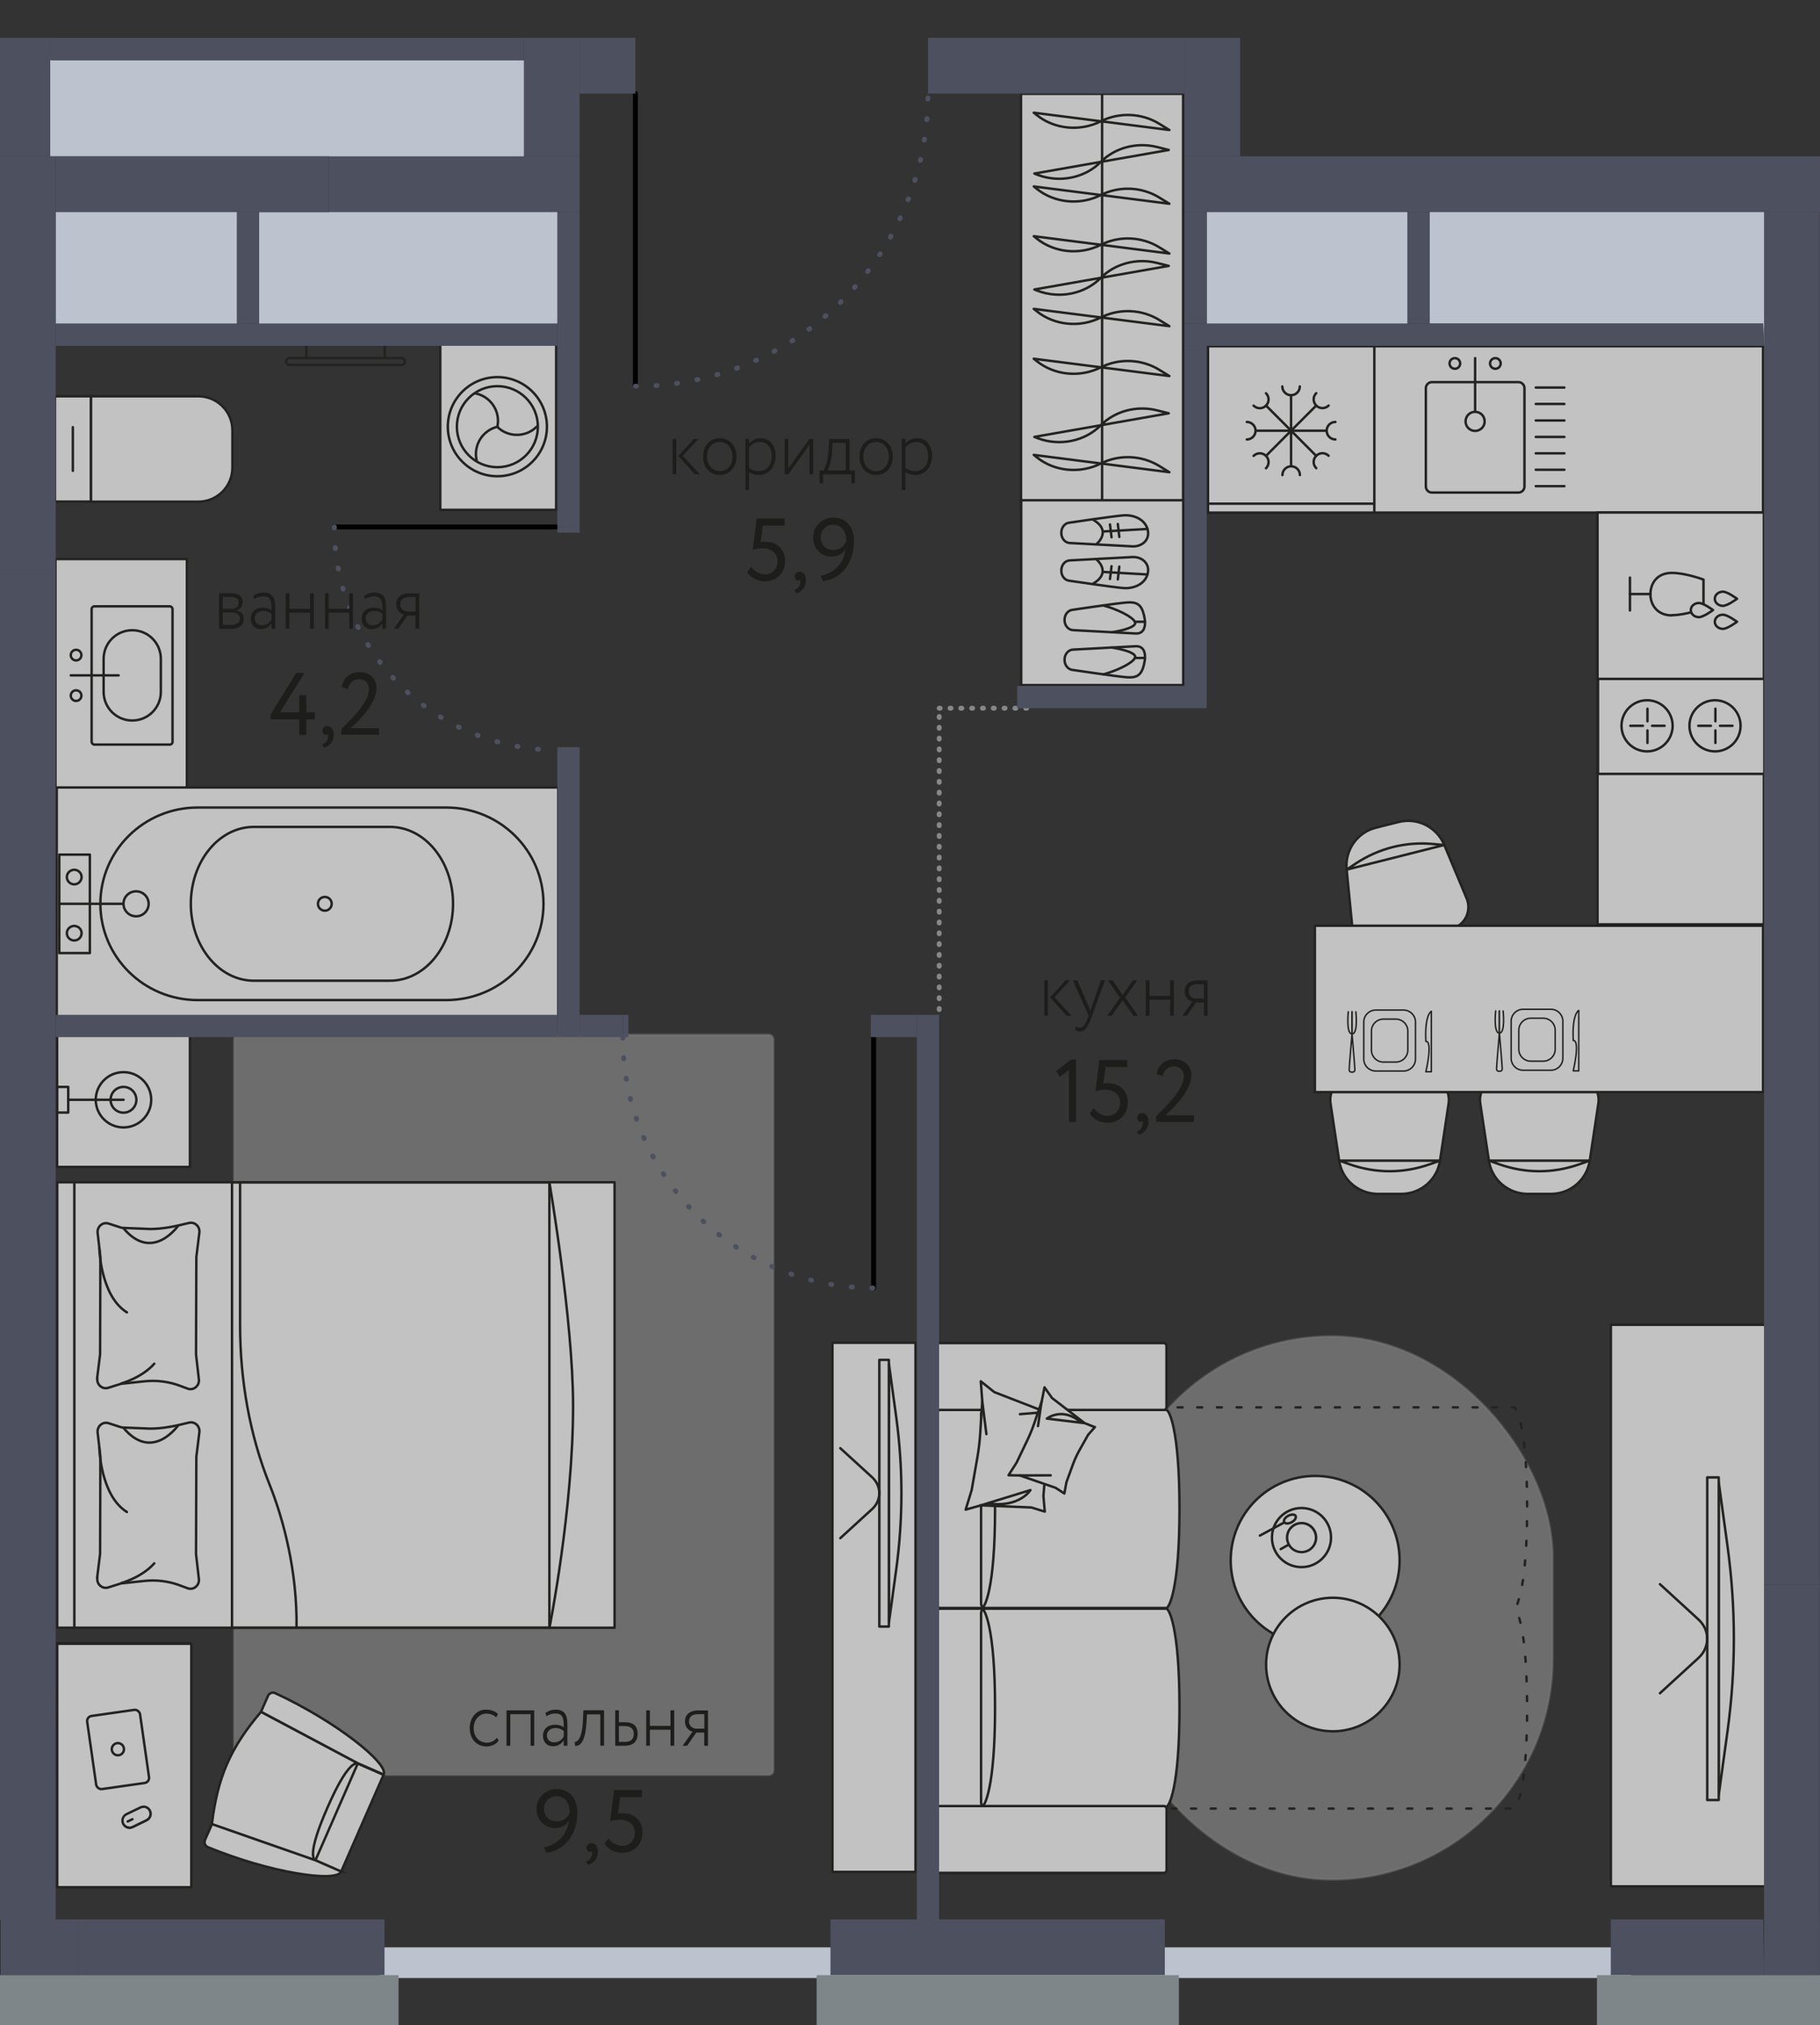 <?xml version="1.0" encoding="UTF-8"?>
<svg id="Layer_1" data-name="Layer 1" xmlns="http://www.w3.org/2000/svg" viewBox="0 0 185.12 205.96">
  <rect x="0" y="0" width="185.12" height="205.96" fill="#333333" stroke="none"/>
  <g id="_зоны" data-name=" зоны">
    <line x1="95.53" y1="72.02" x2="105.15" y2="72.02" style="fill: none; stroke: #878787; stroke-dasharray: 0 0 .1 1; stroke-linecap: round; stroke-linejoin: round; stroke-width: .5px;"/>
    <line x1="95.53" y1="72.86" x2="95.53" y2="103.44" style="fill: none; stroke: #878787; stroke-dasharray: 0 0 .1 1; stroke-linecap: round; stroke-linejoin: round; stroke-width: .5px;"/>
  </g>
  <g id="_мебель" data-name=" мебель" style="opacity: .7;">
    <rect x="23.82" y="105.22" width="54.84" height="75.28" rx=".46" ry=".46" style="fill: #fff; isolation: isolate; opacity: .4; stroke: #9d9d9c; stroke-miterlimit: 10; stroke-width: .25px;"/>
    <rect x="113" y="135.9" width="44.92" height="55.23" rx="22.46" ry="22.46" style="fill: #fff; isolation: isolate; opacity: .4; stroke: #9d9d9c; stroke-miterlimit: 10; stroke-width: .25px;"/>
    <rect x="103.85" y="9.54" width="16.49" height="62.05" style="fill: #fff; stroke: #1d1d1b; stroke-miterlimit: 10; stroke-width: .25px;"/>
    <line x1="112.1" y1="9.53" x2="112.1" y2="71.58" style="fill: none; stroke: #1d1d1b; stroke-miterlimit: 10; stroke-width: .25px;"/>
    <path d="M105.21,17.65l13.67-2.4-1.19-.3c-2.07-.52-4.29.07-5.73,1.52h0c-1.61,1.63-4.17,2.15-6.39,1.32l-.36-.14Z" style="fill: #fff; stroke: #1d1d1b; stroke-linecap: round; stroke-linejoin: round; stroke-width: .25px;"/>
    <path d="M105.15,18.96l13.79,1.76-1.02-.63c-1.78-1.1-4.08-1.2-5.96-.25h0c-2.1,1.06-4.71.81-6.51-.64l-.3-.24h0Z" style="fill: #fff; stroke: #1d1d1b; stroke-linecap: round; stroke-linejoin: round; stroke-width: .25px;"/>
    <path d="M105.15,11.46l13.79,1.76-1.02-.63c-1.78-1.1-4.08-1.2-5.96-.25h0c-2.1,1.06-4.71.81-6.51-.64l-.3-.24h0Z" style="fill: #fff; stroke: #1d1d1b; stroke-linecap: round; stroke-linejoin: round; stroke-width: .25px;"/>
    <path d="M105.15,24.02l13.79,1.76-1.02-.63c-1.78-1.1-4.08-1.2-5.96-.25h0c-2.1,1.06-4.71.81-6.51-.64l-.3-.24h0Z" style="fill: #fff; stroke: #1d1d1b; stroke-linecap: round; stroke-linejoin: round; stroke-width: .25px;"/>
    <path d="M105.21,29.44l13.67-2.4-1.19-.3c-2.07-.52-4.29.07-5.73,1.52h0c-1.61,1.63-4.17,2.15-6.39,1.32l-.36-.14Z" style="fill: #fff; stroke: #1d1d1b; stroke-linecap: round; stroke-linejoin: round; stroke-width: .25px;"/>
    <path d="M105.21,44.43l13.67-2.4-1.19-.3c-2.07-.52-4.29.07-5.73,1.52h0c-1.61,1.63-4.17,2.15-6.39,1.32l-.36-.14Z" style="fill: #fff; stroke: #1d1d1b; stroke-linecap: round; stroke-linejoin: round; stroke-width: .25px;"/>
    <path d="M105.15,46.26l13.79,1.76-1.02-.63c-1.78-1.1-4.08-1.2-5.96-.25h0c-2.1,1.06-4.71.81-6.51-.64l-.3-.24h0Z" style="fill: #fff; stroke: #1d1d1b; stroke-linecap: round; stroke-linejoin: round; stroke-width: .25px;"/>
    <path d="M105.15,31.41l13.79,1.76-1.02-.63c-1.78-1.1-4.08-1.2-5.96-.25h0c-2.1,1.06-4.71.81-6.51-.64l-.3-.24h0Z" style="fill: #fff; stroke: #1d1d1b; stroke-linecap: round; stroke-linejoin: round; stroke-width: .25px;"/>
    <path d="M105.15,36.48l13.79,1.76-1.02-.63c-1.78-1.1-4.08-1.2-5.96-.25h0c-2.1,1.06-4.71.81-6.51-.64l-.3-.24h0Z" style="fill: #fff; stroke: #1d1d1b; stroke-linecap: round; stroke-linejoin: round; stroke-width: .25px;"/>
    <rect x="5.82" y="120.23" width="56.69" height="45.3" style="fill: #fff; stroke: #1d1d1b; stroke-linejoin: round; stroke-width: .25px;"/>
    <rect x="23.6" y="120.23" width="32.28" height="45.3" style="fill: none; stroke: #1d1d1b; stroke-miterlimit: 10; stroke-width: .25px;"/>
    <path d="M9.88,160.45l.3-2.43v-.11l.03-9.69v-.11l-.28-2.43c-.07-.64.52-1.15,1.12-.95l1.24.4c.08.03.17.04.26.04l2.71.11c1.27,0,2.5-.25,3.73-.56.13-.03.22-.05.22-.05.59-.15,1.14.35,1.07.97l-.31,2.51v.11l-.03,9.69v.11l.29,2.51c.07.62-.48,1.12-1.07.97l-.84-.31c-1.16-.44-2.41-.59-3.64-.46-1.06.11-2.17.23-2.17.23-.09,0-.17.01-.26.04l-1.24.39c-.6.19-1.19-.32-1.11-.96l-.02-.02Z" style="fill: #fff; stroke: #1d1d1b; stroke-miterlimit: 10; stroke-width: .25px;"/>
    <path d="M10.1,147.19s.09,4.88,2.81,6.57" style="fill: none; stroke: #1d1d1b; stroke-linecap: round; stroke-miterlimit: 10; stroke-width: .25px;"/>
    <path d="M18.16,144.9s-2.65,3.87-5.63.27h0" style="fill: none; stroke: #1d1d1b; stroke-miterlimit: 10; stroke-width: .25px;"/>
    <path d="M12.36,160.98s2.1-.59,3.33-2" style="fill: none; stroke: #1d1d1b; stroke-linecap: round; stroke-miterlimit: 10; stroke-width: .25px;"/>
    <path d="M9.88,140.15l.3-2.43v-.11l.03-9.69v-.11l-.28-2.43c-.07-.64.52-1.15,1.12-.95l1.24.4c.08.03.17.04.26.04l2.71.11c1.27,0,2.5-.25,3.73-.56.13-.03.22-.05.22-.05.59-.15,1.14.35,1.07.97l-.31,2.51v.11l-.03,9.69v.11l.29,2.51c.07.62-.48,1.12-1.07.97l-.84-.31c-1.16-.44-2.41-.59-3.64-.46-1.06.11-2.17.23-2.17.23-.09,0-.17.01-.26.04l-1.24.39c-.6.19-1.19-.32-1.11-.96l-.02-.02Z" style="fill: #fff; stroke: #1d1d1b; stroke-miterlimit: 10; stroke-width: .25px;"/>
    <path d="M10.1,126.89s.09,4.88,2.81,6.57" style="fill: none; stroke: #1d1d1b; stroke-linecap: round; stroke-miterlimit: 10; stroke-width: .25px;"/>
    <path d="M18.16,124.6s-2.65,3.87-5.63.27h0" style="fill: none; stroke: #1d1d1b; stroke-miterlimit: 10; stroke-width: .25px;"/>
    <path d="M12.36,140.68s2.1-.59,3.33-2" style="fill: none; stroke: #1d1d1b; stroke-linecap: round; stroke-miterlimit: 10; stroke-width: .25px;"/>
    <path d="M30.16,165.58c.09-5.74-1.31-11.05-2.76-14.66-2-4.99-2.98-10.55-2.98-16.16v-14.53" style="fill: none; stroke: #1d1d1b; stroke-miterlimit: 10; stroke-width: .25px;"/>
    <line x1="7.56" y1="120.23" x2="7.56" y2="165.53" style="fill: none; stroke: #1d1d1b; stroke-miterlimit: 10; stroke-width: .25px;"/>
    <path d="M55.88,120.23s2.4,14,2.41,22.65c.01,10.65-2.41,22.7-2.41,22.7" style="fill: none; stroke: #1d1d1b; stroke-miterlimit: 10; stroke-width: .25px;"/>
    <rect x="5.81" y="167.1" width="13.51" height="13.51" style="fill: #fff; stroke: #1d1d1b; stroke-linejoin: round; stroke-width: .25px;"/>
    <ellipse cx="12.56" cy="173.77" rx="2.82" ry="2.81" style="fill: none; stroke: #1d1d1b; stroke-miterlimit: 10; stroke-width: .25px;"/>
    <circle cx="12.56" cy="173.77" r="1.31" style="fill: none; stroke: #1d1d1b; stroke-miterlimit: 10; stroke-width: .25px;"/>
    <line x1="6.94" y1="173.77" x2="12.57" y2="173.77" style="fill: none; stroke: #1d1d1b; stroke-linecap: round; stroke-linejoin: round; stroke-width: .25px;"/>
    <rect x="5.81" y="172.47" width="1.13" height="2.61" style="fill: none; stroke: #1d1d1b; stroke-linejoin: round; stroke-width: .25px;"/>
    <rect x="5.81" y="105.16" width="13.51" height="13.51" style="fill: #fff; stroke: #1d1d1b; stroke-linejoin: round; stroke-width: .25px;"/>
    <ellipse cx="12.56" cy="111.84" rx="2.82" ry="2.81" style="fill: none; stroke: #1d1d1b; stroke-miterlimit: 10; stroke-width: .25px;"/>
    <circle cx="12.56" cy="111.84" r="1.31" style="fill: none; stroke: #1d1d1b; stroke-miterlimit: 10; stroke-width: .25px;"/>
    <line x1="6.94" y1="111.84" x2="12.57" y2="111.84" style="fill: none; stroke: #1d1d1b; stroke-linecap: round; stroke-linejoin: round; stroke-width: .25px;"/>
    <rect x="5.81" y="110.53" width="1.13" height="2.61" style="fill: none; stroke: #1d1d1b; stroke-linejoin: round; stroke-width: .25px;"/>
    <path d="M36.42,179.35l2.6,1.14-4.31,9.84-2.6-1.14-10.56-3.68c.58-4.78,1.88-7.76,5-11.43h0l9.86,5.26h.01Z" style="fill: #fff;"/>
    <path d="M21.55,185.51h0c.58-4.78,1.88-7.76,5-11.43h0l9.85,5.23-4.32,9.88-10.53-3.68h0Z" style="fill: none; stroke: #1d1d1b; stroke-miterlimit: 10; stroke-width: .25px;"/>
    <path d="M33.29,183.86c-2.05,4.68-1.4,5.24-1.19,5.33l2.6,1.14,4.31-9.84-2.6-1.14c-.21-.09-1.08-.17-3.12,4.51Z" style="fill: none; stroke: #1d1d1b; stroke-linejoin: round; stroke-width: .25px;"/>
    <path d="M39.03,180.46c.5-1.14-4.85-5.41-11.04-8.28-.28-.13-.61,0-.73.28l-.71,1.61,9.85,5.24,2.63,1.15h0Z" style="fill: #fff; stroke: #1d1d1b; stroke-miterlimit: 10; stroke-width: .25px;"/>
    <path d="M34.71,190.33c-.5,1.14-7.27.11-13.57-2.49-.28-.12-.41-.45-.29-.73l.71-1.61,10.53,3.68,2.63,1.15h0Z" style="fill: #fff; stroke: #1d1d1b; stroke-miterlimit: 10; stroke-width: .25px;"/>
    <rect x="5.82" y="167.16" width="13.64" height="24.76" style="fill: #fff; stroke: #1d1d1b; stroke-linejoin: round; stroke-width: .25px;"/>
    <rect x="9.3" y="174.15" width="5.43" height="7.51" rx=".52" ry=".52" transform="translate(-25.04 3.49) rotate(-8.13)" style="fill: #fff; stroke: #1d1d1b; stroke-linejoin: round; stroke-width: .25px;"/>
    <circle cx="11.99" cy="177.88" r=".62" style="fill: #fff; stroke: #1d1d1b; stroke-linejoin: round; stroke-width: .25px;"/>
    <path d="M13.18,185.87c-.28,0-.53-.16-.65-.41-.08-.17-.1-.37-.03-.56.06-.18.19-.33.37-.42l1.41-.69c.1-.05.21-.07.32-.07.28,0,.53.16.66.41.17.36.02.8-.34.97l-1.41.68c-.1.05-.21.07-.32.07v.02Z" style="fill: #fff;"/>
    <path d="M14.59,183.85c.23,0,.44.13.54.34.15.3.02.66-.28.8l-1.41.69c-.08.04-.17.06-.26.06-.23,0-.44-.13-.54-.34-.15-.3-.02-.66.28-.8l1.41-.68c.08-.04.17-.06.26-.06M14.59,183.61c-.12,0-.25.03-.37.09l-1.41.68c-.42.21-.6.72-.39,1.14.15.3.45.48.77.48.13,0,.25-.03.37-.09l1.41-.69c.42-.21.6-.72.39-1.14-.15-.3-.45-.48-.77-.48h0Z" style="fill: #1d1d1b;"/>
    <line x1="12.99" y1="185.23" x2="13.47" y2="185" style="fill: none; stroke: #1d1d1b; stroke-linecap: round; stroke-miterlimit: 10; stroke-width: .25px;"/>
    <rect x="84.67" y="136.55" width="8.45" height="53.81" style="fill: #fff; stroke: #1d1d1b; stroke-linejoin: round; stroke-width: .25px;"/>
    <path d="M91.16,144.12c.7,5.14.7,10.33,0,15.47l-.75,5.47v-26.41l.75,5.47Z" style="fill: #fff; stroke: #1d1d1b; stroke-miterlimit: 10; stroke-width: .25px;"/>
    <path d="M90.41,138.29h-.97v27.12h.97v-27.12h0Z" style="fill: #fff; stroke: #1d1d1b; stroke-linejoin: round; stroke-width: .25px;"/>
    <path d="M85.47,147.27l3.24,2.96c.97.89.97,2.34,0,3.23l-3.24,2.96" style="fill: none; stroke: #1d1d1b; stroke-linecap: round; stroke-miterlimit: 10; stroke-width: .25px;"/>
    <path d="M95.67,143.38c-.24,0-.43.2-.43.45v19.24c0,.25.19.45.43.45h4.21s.06-.03.11-.08c.07.04.14.08.23.08h18.42c.24,0,1.33-1.78,1.33-10.07s-1.09-10.07-1.33-10.07h-18.42c-.08,0-.16.03-.23.08-.04-.05-.08-.08-.11-.08h-4.21,0Z" style="fill: #fff;"/>
    <path d="M119.97,153.45c0,8.29-1.09,10.07-1.33,10.07h-18.42c-.24,0-.43-.2-.43-.45v-19.24c0-.25.19-.45.43-.45h18.42c.24,0,1.33,1.78,1.33,10.07Z" style="fill: none; stroke: #1d1d1b; stroke-miterlimit: 10; stroke-width: .25px;"/>
    <path d="M101.21,153.45c0,8.29-1.09,10.07-1.33,10.07h-4.21c-.24,0-.43-.2-.43-.45v-19.24c0-.25.19-.45.43-.45h4.21c.24,0,1.33,1.78,1.33,10.07Z" style="fill: none; stroke: #1d1d1b; stroke-miterlimit: 10; stroke-width: .25px;"/>
    <path d="M95.67,163.59c-.24,0-.43.2-.43.45v19.24c0,.25.19.45.43.45h4.21s.06-.03.11-.08c.07.04.14.08.23.08h18.42c.24,0,1.33-1.78,1.33-10.07s-1.09-10.07-1.33-10.07h-18.42c-.08,0-.16.03-.23.08-.04-.05-.08-.08-.11-.08h-4.21,0Z" style="fill: #fff;"/>
    <path d="M119.97,173.66c0,8.29-1.09,10.07-1.33,10.07h-18.42c-.24,0-.43-.2-.43-.45v-19.24c0-.25.19-.45.43-.45h18.42c.24,0,1.33,1.78,1.33,10.07Z" style="fill: none; stroke: #1d1d1b; stroke-miterlimit: 10; stroke-width: .25px;"/>
    <path d="M101.21,173.66c0,8.29-1.09,10.07-1.33,10.07h-4.21c-.24,0-.43-.2-.43-.45v-19.24c0-.25.19-.45.43-.45h4.21c.24,0,1.33,1.78,1.33,10.07Z" style="fill: none; stroke: #1d1d1b; stroke-miterlimit: 10; stroke-width: .25px;"/>
    <rect x="95.25" y="183.66" width="23.41" height="6.8" rx=".28" ry=".28" style="fill: #fff; stroke: #1d1d1b; stroke-miterlimit: 10; stroke-width: .25px;"/>
    <rect x="95.24" y="136.58" width="23.41" height="6.8" rx=".28" ry=".28" style="fill: #fff; stroke: #1d1d1b; stroke-miterlimit: 10; stroke-width: .25px;"/>
    <path d="M107.88,143.72l-1.5-.12-5.24-2.03-1.38-1.1.15,2.02-.21,3.3c-.05.82-.15,1.63-.29,2.43l-.58,3.32-.61,1.98,1.49-.42v-.02h0l5.2.22h0s1.36.42,1.36.42l-.14-1.58.22-2.69c.05-.66.16-1.3.3-1.93l.61-2.49.63-1.31h0Z" style="fill: #fff; stroke: #1d1d1b; stroke-linecap: round; stroke-linejoin: round; stroke-width: .25px;"/>
    <line x1="103.74" y1="143.81" x2="106.38" y2="143.6" style="fill: none; stroke: #1d1d1b; stroke-linecap: round; stroke-linejoin: round; stroke-width: .25px;"/>
    <path d="M99.71,153.1l5.1-1.57s-1.1,1.85-4.38,1.35" style="fill: #fff; stroke: #1d1d1b; stroke-linecap: round; stroke-linejoin: round; stroke-width: .25px;"/>
    <line x1="99.91" y1="142.5" x2="100.33" y2="145.84" style="fill: none; stroke: #1d1d1b; stroke-linecap: round; stroke-linejoin: round; stroke-width: .25px;"/>
    <path d="M111.36,145.13l-1.04-.41-3.32-2.56-.76-1.08-.29,1.47-.79,2.3c-.2.57-.43,1.12-.69,1.66l-1.07,2.23-.82,1.28,1.14.02h0s3.65,1.26,3.65,1.26h0l.89.58.21-1.15.68-1.86c.17-.45.37-.89.6-1.31l.92-1.64.7-.8h-.01Z" style="fill: #fff; stroke: #1d1d1b; stroke-linecap: round; stroke-linejoin: round; stroke-width: .25px;"/>
    <path d="M110.31,144.72l-3.83-.46s1.59-1.27,3.51.42" style="fill: #fff; stroke: #1d1d1b; stroke-linecap: round; stroke-linejoin: round; stroke-width: .25px;"/>
    <line x1="103.71" y1="150.04" x2="106.87" y2="150.03" style="fill: none; stroke: #1d1d1b; stroke-linecap: round; stroke-linejoin: round; stroke-width: .25px;"/>
    <line x1="105.94" y1="142.55" x2="105.58" y2="145.02" style="fill: none; stroke: #1d1d1b; stroke-linecap: round; stroke-linejoin: round; stroke-width: .25px;"/>
    <path d="M119.15,183.92h34.85c.12,0,.45-.45.75-1.95.08-.37.15-.81.22-1.33.2-1.54.36-3.76.36-6.91h0c0-2.62-.11-4.6-.26-6.08-.15-1.48-.35-2.46-.54-3.09-.05-.16-.1-.29-.14-.41-.17-.44-.17-.63-.17-.63,0,0,.08-.29.31-1.04.19-.63.39-1.61.54-3.09.15-1.48.26-3.46.26-6.08h0c0-3.14-.15-5.36-.36-6.91-.07-.51-.14-.95-.22-1.33-.3-1.5-.64-1.95-.75-1.95h-34.85" style="fill: none; stroke: #1d1d1b; stroke-dasharray: 0 0 .5 1.5; stroke-linecap: round; stroke-linejoin: round; stroke-width: .25px;"/>
    <rect x="163.85" y="134.72" width="15.73" height="57.11" style="fill: #fff; stroke: #1d1d1b; stroke-linejoin: round; stroke-width: .25px;"/>
    <path d="M137.6,109.57h7.49c.67,0,1.3.29,1.73.79s.63,1.17.53,1.83l-.88,5.84c-.14.94-.62,1.8-1.34,2.42s-1.64.96-2.6.96h-2.38c-.95,0-1.87-.34-2.6-.96s-1.2-1.48-1.34-2.42l-.88-5.84c-.1-.66.09-1.33.53-1.83s1.07-.79,1.73-.79h.01Z" style="fill: #fff; stroke: #1d1d1b; stroke-miterlimit: 10; stroke-width: .25px;"/>
    <path d="M136.22,118.03h10.25l-1.05.37c-2.67.94-5.47.94-8.14,0l-1.05-.37h-.01Z" style="fill: none; stroke: #1d1d1b; stroke-linejoin: round; stroke-width: .25px;"/>
    <path d="M152.83,109.57h7.49c.67,0,1.3.29,1.73.79s.63,1.17.53,1.83l-.88,5.84c-.14.94-.62,1.8-1.34,2.42s-1.64.96-2.6.96h-2.38c-.95,0-1.87-.34-2.6-.96s-1.2-1.48-1.34-2.42l-.88-5.84c-.1-.66.09-1.33.53-1.83s1.07-.79,1.73-.79h.01Z" style="fill: #fff; stroke: #1d1d1b; stroke-miterlimit: 10; stroke-width: .25px;"/>
    <path d="M151.44,118.03h10.25l-1.05.37c-2.67.94-5.47.94-8.14,0l-1.05-.37h-.01Z" style="fill: none; stroke: #1d1d1b; stroke-linejoin: round; stroke-width: .25px;"/>
    <path d="M147.64,94.47l-7.26,1.83c-.65.16-1.33.04-1.87-.35s-.89-.98-.96-1.65l-.58-5.88c-.09-.95.16-1.9.7-2.68s1.36-1.34,2.28-1.57l2.31-.58c.92-.23,1.9-.13,2.75.3s1.52,1.14,1.89,2.02l2.28,5.45c.26.61.23,1.31-.06,1.9s-.84,1.03-1.48,1.19v.02Z" style="fill: #fff; stroke: #1d1d1b; stroke-miterlimit: 10; stroke-width: .25px;"/>
    <path d="M146.9,85.93l-9.94,2.51.93-.62c2.36-1.56,5.07-2.25,7.89-1.99l1.11.1h.01Z" style="fill: none; stroke: #1d1d1b; stroke-linejoin: round; stroke-width: .25px;"/>
    <rect x="133.74" y="94.14" width="45.59" height="16.92" style="fill: #fff; stroke: #1d1d1b; stroke-miterlimit: 10; stroke-width: .25px;"/>
    <rect x="153.7" y="102.63" width="5.26" height="6.2" rx="1.21" ry="1.21" style="fill: #fff;"/>
    <path d="M157.75,102.71c.63,0,1.14.51,1.14,1.14v3.77c0,.63-.51,1.14-1.14,1.14h-2.83c-.63,0-1.14-.51-1.14-1.14v-3.77c0-.63.51-1.14,1.14-1.14h2.83M157.75,102.56h-2.83c-.71,0-1.29.58-1.29,1.29v3.77c0,.71.58,1.29,1.29,1.29h2.83c.71,0,1.29-.58,1.29-1.29v-3.77c0-.71-.58-1.29-1.29-1.29h0Z" style="fill: #1d1d1b;"/>
    <rect x="154.48" y="103.55" width="3.7" height="4.36" rx="1.21" ry="1.21" style="fill: #fff;"/>
    <path d="M156.97,103.62c.63,0,1.14.51,1.14,1.14v1.94c0,.63-.51,1.14-1.14,1.14h-1.27c-.63,0-1.14-.51-1.14-1.14v-1.94c0-.63.51-1.14,1.14-1.14h1.27M156.97,103.47h-1.27c-.71,0-1.29.58-1.29,1.29v1.94c0,.71.58,1.29,1.29,1.29h1.27c.71,0,1.29-.58,1.29-1.29v-1.94c0-.71-.58-1.29-1.29-1.29h0Z" style="fill: #1d1d1b;"/>
    <path d="M160.58,108.9v-6.15h0s-.7.31-.56,3.06c.74-.03,0,3.09,0,3.09h.56Z" style="fill: #fff; stroke: #1d1d1b; stroke-linecap: round; stroke-linejoin: round; stroke-width: .15px;"/>
    <path d="M152.13,102.81s-.25,2.25.38,2.25h0v-2.25" style="fill: #fff; stroke: #1d1d1b; stroke-linecap: round; stroke-linejoin: round; stroke-width: .15px;"/>
    <path d="M152.89,102.81s.25,2.25-.38,2.25h0v-2.25" style="fill: #fff; stroke: #1d1d1b; stroke-linecap: round; stroke-linejoin: round; stroke-width: .15px;"/>
    <path d="M152.51,105.05s-.29,3.33-.29,3.63.29.26.29.26c0,0,.29.04.29-.26s-.29-3.63-.29-3.63Z" style="fill: #fff; stroke: #1d1d1b; stroke-linecap: round; stroke-linejoin: round; stroke-width: .15px;"/>
    <rect x="138.72" y="102.72" width="5.26" height="6.2" rx="1.21" ry="1.21" style="fill: #fff;"/>
    <path d="M142.76,102.79c.63,0,1.14.51,1.14,1.14v3.77c0,.63-.51,1.14-1.14,1.14h-2.83c-.63,0-1.14-.51-1.14-1.14v-3.77c0-.63.51-1.14,1.14-1.14h2.83M142.76,102.64h-2.83c-.71,0-1.29.58-1.29,1.29v3.77c0,.71.58,1.29,1.29,1.29h2.83c.71,0,1.29-.58,1.29-1.29v-3.77c0-.71-.58-1.29-1.29-1.29h0Z" style="fill: #1d1d1b;"/>
    <rect x="139.5" y="103.64" width="3.7" height="4.36" rx="1.21" ry="1.21" style="fill: #fff;"/>
    <path d="M141.98,103.71c.63,0,1.14.51,1.14,1.14v1.94c0,.63-.51,1.14-1.14,1.14h-1.27c-.63,0-1.14-.51-1.14-1.14v-1.94c0-.63.51-1.14,1.14-1.14h1.27M141.98,103.56h-1.27c-.71,0-1.29.58-1.29,1.29v1.94c0,.71.58,1.29,1.29,1.29h1.27c.71,0,1.29-.58,1.29-1.29v-1.94c0-.71-.58-1.29-1.29-1.29h0Z" style="fill: #1d1d1b;"/>
    <path d="M145.59,108.99v-6.15h0s-.7.31-.56,3.06c.74-.03,0,3.09,0,3.09h.56Z" style="fill: #fff; stroke: #1d1d1b; stroke-linecap: round; stroke-linejoin: round; stroke-width: .15px;"/>
    <path d="M137.14,102.89s-.25,2.25.38,2.25h0v-2.25" style="fill: #fff; stroke: #1d1d1b; stroke-linecap: round; stroke-linejoin: round; stroke-width: .15px;"/>
    <path d="M137.91,102.89s.25,2.25-.38,2.25h0v-2.25" style="fill: #fff; stroke: #1d1d1b; stroke-linecap: round; stroke-linejoin: round; stroke-width: .15px;"/>
    <path d="M137.52,105.14s-.29,3.33-.29,3.63.29.26.29.26c0,0,.29.04.29-.26s-.29-3.63-.29-3.63Z" style="fill: #fff; stroke: #1d1d1b; stroke-linecap: round; stroke-linejoin: round; stroke-width: .15px;"/>
    <circle cx="133.77" cy="158.68" r="8.59" style="fill: #fff; stroke: #1d1d1b; stroke-miterlimit: 10; stroke-width: .25px;"/>
    <circle cx="135.57" cy="169.27" r="6.79" style="fill: #fff; stroke: #1d1d1b; stroke-miterlimit: 10; stroke-width: .25px;"/>
    <path d="M132.38,153.48c1.59,0,2.88,1.29,2.88,2.88s-1.29,2.88-2.88,2.88-2.88-1.29-2.88-2.88,1.29-2.88,2.88-2.88M132.38,153.23c-1.73,0-3.13,1.4-3.13,3.13s1.4,3.13,3.13,3.13,3.13-1.4,3.13-3.13-1.4-3.13-3.13-3.13h0Z" style="fill: #1d1d1b;"/>
    <path d="M132.38,155.01c.49,0,.95.27,1.18.7.18.32.22.68.12,1.03s-.33.64-.64.81c-.2.11-.43.17-.65.17-.49,0-.95-.27-1.18-.7-.36-.65-.13-1.48.53-1.84.2-.11.43-.17.65-.17M132.39,154.76c-.26,0-.53.06-.78.2-.77.43-1.05,1.4-.62,2.18.29.53.84.82,1.4.82.26,0,.53-.06.78-.2.77-.43,1.05-1.4.62-2.18-.29-.53-.84-.82-1.4-.82h0Z" style="fill: #1d1d1b;"/>
    <line x1="131.01" y1="157.12" x2="130.27" y2="157.53" style="fill: none; stroke: #1d1d1b; stroke-linecap: round; stroke-miterlimit: 10; stroke-width: .25px;"/>
    <line x1="130.61" y1="154.83" x2="128.15" y2="156.16" style="fill: none; stroke: #1d1d1b; stroke-linecap: round; stroke-miterlimit: 10; stroke-width: .25px;"/>
    <ellipse cx="131.2" cy="154.47" rx=".66" ry=".37" transform="translate(-57.74 81.16) rotate(-28.45)" style="fill: none; stroke: #1d1d1b; stroke-linecap: round; stroke-miterlimit: 10; stroke-width: .25px;"/>
    <path d="M175.72,157.29c.85,6.21.85,12.5,0,18.71l-.91,6.61v-31.94l.91,6.61h0Z" style="fill: #fff; stroke: #1d1d1b; stroke-miterlimit: 10; stroke-width: .25px;"/>
    <path d="M174.82,150.24h-1.17v32.81h1.17v-32.81h0Z" style="fill: #fff; stroke: #1d1d1b; stroke-linejoin: round; stroke-width: .25px;"/>
    <path d="M168.84,161.1l3.92,3.59c1.18,1.08,1.18,2.83,0,3.91l-3.92,3.59" style="fill: none; stroke: #1d1d1b; stroke-linecap: round; stroke-miterlimit: 10; stroke-width: .25px;"/>
    <rect x="103.87" y="50.87" width="16.48" height="18.8" style="fill: #fff; stroke: #1d1d1b; stroke-linejoin: round; stroke-width: .25px;"/>
    <path d="M108.28,67.11h0c0,.54.37.99.84,1.02,0,0,4.36.65,5.45.74s1.53-.22,1.79-1.29.05-1.92-.87-1.86l-6.35.34c-.49.02-.87.49-.86,1.04h0Z" style="fill: #fff; stroke: #1d1d1b; stroke-miterlimit: 10; stroke-width: .25px;"/>
    <path d="M113.08,65.85s2.69.4,2.36,1.06c-.26.53-1.79,1.28-3.22,1.67" style="fill: none; stroke: #1d1d1b; stroke-linecap: round; stroke-linejoin: round; stroke-width: .25px;"/>
    <line x1="115.44" y1="66.91" x2="116.45" y2="66.91" style="fill: none; stroke: #1d1d1b; stroke-linecap: round; stroke-linejoin: round; stroke-width: .25px;"/>
    <path d="M108.28,63.03h0c0-.54.37-.99.84-1.02,0,0,4.36-.65,5.45-.74s1.53.22,1.79,1.29.05,1.92-.87,1.86l-6.35-.34c-.49-.02-.87-.49-.86-1.04h0Z" style="fill: #fff; stroke: #1d1d1b; stroke-miterlimit: 10; stroke-width: .25px;"/>
    <path d="M113.08,64.3s2.69-.4,2.36-1.06c-.26-.53-1.79-1.28-3.22-1.67" style="fill: none; stroke: #1d1d1b; stroke-linecap: round; stroke-linejoin: round; stroke-width: .25px;"/>
    <line x1="115.44" y1="63.23" x2="116.45" y2="63.23" style="fill: none; stroke: #1d1d1b; stroke-linecap: round; stroke-linejoin: round; stroke-width: .25px;"/>
    <path d="M107.95,54.17h0c0-.54.37-.99.84-1.02,0,0,4.36-.65,5.45-.74s2.25.41,2.5,1.48-.66,1.73-1.58,1.67l-6.35-.34c-.49-.02-.87-.49-.86-1.04h0Z" style="fill: #fff; stroke: #1d1d1b; stroke-miterlimit: 10; stroke-width: .25px;"/>
    <path d="M111.49,55.36s1.68-1.31-.26-2.48" style="fill: none; stroke: #1d1d1b; stroke-linecap: round; stroke-linejoin: round; stroke-width: .25px;"/>
    <line x1="116.71" y1="53.79" x2="112.18" y2="54.05" style="fill: none; stroke: #1d1d1b; stroke-linecap: round; stroke-linejoin: round; stroke-width: .25px;"/>
    <line x1="113.7" y1="53.29" x2="113.85" y2="54.6" style="fill: none; stroke: #1d1d1b; stroke-linecap: round; stroke-linejoin: round; stroke-width: .25px;"/>
    <line x1="112.9" y1="53.33" x2="113.06" y2="54.64" style="fill: none; stroke: #1d1d1b; stroke-linecap: round; stroke-linejoin: round; stroke-width: .25px;"/>
    <path d="M107.95,58.04h0c0,.54.37.99.84,1.02,0,0,4.36.65,5.45.74s2.25-.41,2.5-1.48-.66-1.73-1.58-1.67l-6.35.34c-.49.02-.87.49-.86,1.04h0Z" style="fill: #fff; stroke: #1d1d1b; stroke-miterlimit: 10; stroke-width: .25px;"/>
    <path d="M111.48,56.85s1.68,1.31-.26,2.48" style="fill: none; stroke: #1d1d1b; stroke-linecap: round; stroke-linejoin: round; stroke-width: .25px;"/>
    <line x1="116.71" y1="58.42" x2="112.18" y2="58.16" style="fill: none; stroke: #1d1d1b; stroke-linecap: round; stroke-linejoin: round; stroke-width: .25px;"/>
    <line x1="113.7" y1="58.92" x2="113.85" y2="57.62" style="fill: none; stroke: #1d1d1b; stroke-linecap: round; stroke-linejoin: round; stroke-width: .25px;"/>
    <line x1="112.9" y1="58.88" x2="113.06" y2="57.58" style="fill: none; stroke: #1d1d1b; stroke-linecap: round; stroke-linejoin: round; stroke-width: .25px;"/>
  </g>
  <g id="_кухня" data-name=" кухня" style="opacity: .7;">
    <rect x="122.86" y="35.21" width="56.47" height="16.92" style="fill: #fff; stroke: #1d1d1b; stroke-miterlimit: 10; stroke-width: .25px;"/>
    <rect x="162.49" y="52.12" width="16.92" height="41.88" style="fill: #fff; stroke: #1d1d1b; stroke-miterlimit: 10; stroke-width: .25px;"/>
    <rect x="122.87" y="35.21" width="16.92" height="16.92" style="fill: #fff; stroke: #1d1d1b; stroke-linejoin: round; stroke-width: .25px;"/>
    <line x1="122.87" y1="51.22" x2="139.78" y2="51.22" style="fill: none; stroke: #1d1d1b; stroke-miterlimit: 10; stroke-width: .25px;"/>
    <line x1="134.94" y1="43.8" x2="127.71" y2="43.8" style="fill: none; stroke: #1d1d1b; stroke-linecap: round; stroke-miterlimit: 10; stroke-width: .25px;"/>
    <line x1="131.32" y1="47.42" x2="131.32" y2="40.18" style="fill: none; stroke: #1d1d1b; stroke-linecap: round; stroke-miterlimit: 10; stroke-width: .25px;"/>
    <line x1="133.88" y1="41.24" x2="128.77" y2="46.36" style="fill: none; stroke: #1d1d1b; stroke-linecap: round; stroke-miterlimit: 10; stroke-width: .25px;"/>
    <line x1="133.88" y1="46.36" x2="128.77" y2="41.24" style="fill: none; stroke: #1d1d1b; stroke-linecap: round; stroke-miterlimit: 10; stroke-width: .25px;"/>
    <path d="M132.21,39.3c0,.49-.4.89-.89.89s-.89-.4-.89-.89" style="fill: none; stroke: #1d1d1b; stroke-linecap: round; stroke-miterlimit: 10; stroke-width: .25px;"/>
    <path d="M130.44,48.31c0-.49.4-.89.89-.89s.89.4.89.89" style="fill: none; stroke: #1d1d1b; stroke-linecap: round; stroke-miterlimit: 10; stroke-width: .25px;"/>
    <path d="M126.82,42.91c.49,0,.89.4.89.89s-.4.89-.89.89" style="fill: none; stroke: #1d1d1b; stroke-linecap: round; stroke-miterlimit: 10; stroke-width: .25px;"/>
    <path d="M135.83,44.69c-.49,0-.89-.4-.89-.89s.4-.89.89-.89" style="fill: none; stroke: #1d1d1b; stroke-linecap: round; stroke-miterlimit: 10; stroke-width: .25px;"/>
    <path d="M127.51,46.36c.35-.35.91-.35,1.26,0s.35.91,0,1.26" style="fill: none; stroke: #1d1d1b; stroke-linecap: round; stroke-miterlimit: 10; stroke-width: .25px;"/>
    <path d="M135.14,41.24c-.35.35-.91.35-1.26,0s-.35-.91,0-1.26" style="fill: none; stroke: #1d1d1b; stroke-linecap: round; stroke-miterlimit: 10; stroke-width: .25px;"/>
    <path d="M133.88,47.61c-.35-.35-.35-.91,0-1.26s.91-.35,1.26,0" style="fill: none; stroke: #1d1d1b; stroke-linecap: round; stroke-miterlimit: 10; stroke-width: .25px;"/>
    <path d="M128.77,39.99c.35.35.35.91,0,1.26s-.91.35-1.26,0" style="fill: none; stroke: #1d1d1b; stroke-linecap: round; stroke-miterlimit: 10; stroke-width: .25px;"/>
    <path d="M148.52,36.96c0,.3-.24.54-.54.54s-.54-.24-.54-.54.24-.54.54-.54.54.24.54.54Z" style="fill: #fff; stroke: #1d1d1b; stroke-miterlimit: 10; stroke-width: .25px;"/>
    <path d="M152.64,36.96c0,.3-.24.54-.54.54s-.54-.24-.54-.54.24-.54.54-.54.54.24.54.54Z" style="fill: #fff; stroke: #1d1d1b; stroke-miterlimit: 10; stroke-width: .25px;"/>
    <path d="M145.03,49.47c0,.34.27.62.61.62h8.81c.34,0,.61-.28.61-.62v-9.99c0-.34-.27-.62-.61-.62h-8.81c-.34,0-.61.28-.61.62v9.99Z" style="fill: #fff; stroke: #1d1d1b; stroke-miterlimit: 10; stroke-width: .25px;"/>
    <path d="M151.01,42.85c0,.54-.43.97-.97.97s-.97-.43-.97-.97.43-.97.97-.97.97.43.97.97Z" style="fill: #fff; stroke: #1d1d1b; stroke-miterlimit: 10; stroke-width: .25px;"/>
    <line x1="156.21" y1="39.41" x2="159.12" y2="39.41" style="fill: none; stroke: #1d1d1b; stroke-linecap: round; stroke-miterlimit: 10; stroke-width: .25px;"/>
    <line x1="156.21" y1="41.08" x2="159.12" y2="41.08" style="fill: none; stroke: #1d1d1b; stroke-linecap: round; stroke-miterlimit: 10; stroke-width: .25px;"/>
    <line x1="156.21" y1="42.76" x2="159.12" y2="42.76" style="fill: none; stroke: #1d1d1b; stroke-linecap: round; stroke-miterlimit: 10; stroke-width: .25px;"/>
    <line x1="156.21" y1="44.43" x2="159.12" y2="44.43" style="fill: none; stroke: #1d1d1b; stroke-linecap: round; stroke-miterlimit: 10; stroke-width: .25px;"/>
    <line x1="156.21" y1="46.1" x2="159.12" y2="46.1" style="fill: none; stroke: #1d1d1b; stroke-linecap: round; stroke-miterlimit: 10; stroke-width: .25px;"/>
    <line x1="156.21" y1="47.77" x2="159.12" y2="47.77" style="fill: none; stroke: #1d1d1b; stroke-linecap: round; stroke-miterlimit: 10; stroke-width: .25px;"/>
    <line x1="156.21" y1="49.44" x2="159.12" y2="49.44" style="fill: none; stroke: #1d1d1b; stroke-linecap: round; stroke-miterlimit: 10; stroke-width: .25px;"/>
    <line x1="150.04" y1="36.42" x2="150.04" y2="41.73" style="fill: none; stroke: #1d1d1b; stroke-linecap: round; stroke-miterlimit: 10; stroke-width: .25px;"/>
    <rect x="162.54" y="68.98" width="16.92" height="9.72" style="fill: #fff; stroke: #1d1d1b; stroke-linejoin: round; stroke-width: .25px;"/>
    <circle cx="174.44" cy="73.81" r="2.6" style="fill: none; stroke: #1d1d1b; stroke-miterlimit: 10; stroke-width: .25px;"/>
    <circle cx="167.53" cy="73.81" r="2.6" style="fill: none; stroke: #1d1d1b; stroke-miterlimit: 10; stroke-width: .25px;"/>
    <line x1="174.95" y1="73.81" x2="176.22" y2="73.81" style="fill: none; stroke: #1d1d1b; stroke-linecap: round; stroke-miterlimit: 10; stroke-width: .25px;"/>
    <line x1="172.74" y1="73.81" x2="174.02" y2="73.81" style="fill: none; stroke: #1d1d1b; stroke-linecap: round; stroke-miterlimit: 10; stroke-width: .25px;"/>
    <line x1="174.48" y1="74.28" x2="174.48" y2="75.55" style="fill: none; stroke: #1d1d1b; stroke-linecap: round; stroke-miterlimit: 10; stroke-width: .25px;"/>
    <line x1="174.48" y1="72.07" x2="174.48" y2="73.35" style="fill: none; stroke: #1d1d1b; stroke-linecap: round; stroke-miterlimit: 10; stroke-width: .25px;"/>
    <line x1="168.04" y1="73.81" x2="169.31" y2="73.81" style="fill: none; stroke: #1d1d1b; stroke-linecap: round; stroke-miterlimit: 10; stroke-width: .25px;"/>
    <line x1="165.83" y1="73.81" x2="167.11" y2="73.81" style="fill: none; stroke: #1d1d1b; stroke-linecap: round; stroke-miterlimit: 10; stroke-width: .25px;"/>
    <line x1="167.57" y1="74.28" x2="167.57" y2="75.55" style="fill: none; stroke: #1d1d1b; stroke-linecap: round; stroke-miterlimit: 10; stroke-width: .25px;"/>
    <line x1="167.57" y1="72.07" x2="167.57" y2="73.35" style="fill: none; stroke: #1d1d1b; stroke-linecap: round; stroke-miterlimit: 10; stroke-width: .25px;"/>
    <rect x="162.49" y="52.12" width="16.92" height="16.92" style="fill: #fff; stroke: #1d1d1b; stroke-linecap: round; stroke-linejoin: round; stroke-width: .25px;"/>
    <path d="M170.05,62.56c1.41,0,3.22-.68,3.22-.68v-2.94s-1.81-.68-3.22-.68-2.14.94-2.18,2.11v.1c.03,1.17.8,2.11,2.18,2.11v-.02Z" style="fill: none; stroke: #1d1d1b; stroke-linecap: round; stroke-linejoin: round; stroke-width: .25px;"/>
    <path d="M172.81,61.32c-.46,0-.83.32-.83.72s.37.72.83.72,1.43-.72,1.43-.72c0,0-.97-.72-1.43-.72Z" style="fill: #fff; stroke: #1d1d1b; stroke-linecap: round; stroke-linejoin: round; stroke-width: .25px;"/>
    <path d="M175.25,62.51c-.46,0-.83.32-.83.72s.37.72.83.72,1.43-.72,1.43-.72c0,0-.97-.72-1.43-.72Z" style="fill: none; stroke: #1d1d1b; stroke-linecap: round; stroke-linejoin: round; stroke-width: .25px;"/>
    <path d="M175.25,60.17c-.46,0-.83.32-.83.72s.37.72.83.72,1.43-.72,1.43-.72c0,0-.97-.72-1.43-.72Z" style="fill: none; stroke: #1d1d1b; stroke-linecap: round; stroke-linejoin: round; stroke-width: .25px;"/>
    <line x1="167.87" y1="60.41" x2="165.79" y2="60.41" style="fill: none; stroke: #1d1d1b; stroke-linecap: round; stroke-linejoin: round; stroke-width: .25px;"/>
    <line x1="165.79" y1="62.08" x2="165.79" y2="58.74" style="fill: none; stroke: #1d1d1b; stroke-linecap: round; stroke-linejoin: round; stroke-width: .25px;"/>
  </g>
  <g id="_санузел" data-name=" санузел" style="opacity: .7;">
    <rect x="44.78" y="34.93" width="11.79" height="16.92" style="fill: #fff; stroke: #1d1d1b; stroke-linejoin: round; stroke-width: .25px;"/>
    <circle cx="50.59" cy="43.39" r="5.04" style="fill: none; stroke: #1d1d1b; stroke-miterlimit: 10; stroke-width: .25px;"/>
    <circle cx="50.59" cy="43.39" r="4.12" style="fill: none; stroke: #1d1d1b; stroke-miterlimit: 10; stroke-width: .25px;"/>
    <path d="M50.63,43.39c-1.54.35-2.5,1.88-2.15,3.41" style="fill: none; stroke: #1d1d1b; stroke-linecap: round; stroke-miterlimit: 10; stroke-width: .25px;"/>
    <path d="M50.59,43.39c.33-1.54-.66-3.05-2.2-3.38" style="fill: none; stroke: #1d1d1b; stroke-linecap: round; stroke-miterlimit: 10; stroke-width: .25px;"/>
    <path d="M50.56,43.39c1.11,1.11,2.92,1.11,4.03,0" style="fill: none; stroke: #1d1d1b; stroke-linecap: round; stroke-miterlimit: 10; stroke-width: .25px;"/>
    <rect x="5.64" y="56.85" width="13.37" height="23.29" style="fill: #fff; stroke: #1d1d1b; stroke-linejoin: round; stroke-width: .25px;"/>
    <rect x="9.32" y="61.66" width="8.23" height="14.06" rx=".28" ry=".28" style="fill: #fff; stroke: #1d1d1b; stroke-miterlimit: 10; stroke-width: .25px;"/>
    <path d="M13.45,64.09h0c1.61,0,2.91,1.3,2.91,2.91v3.36c0,1.61-1.3,2.91-2.91,2.91h0c-1.61,0-2.91-1.3-2.91-2.91v-3.36c0-1.61,1.3-2.91,2.91-2.91Z" style="fill: none; stroke: #1d1d1b; stroke-miterlimit: 10; stroke-width: .25px;"/>
    <path d="M7.74,67.16c.3,0,.54-.24.54-.54s-.24-.54-.54-.54-.54.24-.54.54.24.54.54.54Z" style="fill: #fff; stroke: #1d1d1b; stroke-miterlimit: 10; stroke-width: .25px;"/>
    <path d="M7.74,71.28c.3,0,.54-.24.54-.54s-.24-.54-.54-.54-.54.24-.54.54.24.54.54.54Z" style="fill: #fff; stroke: #1d1d1b; stroke-miterlimit: 10; stroke-width: .25px;"/>
    <line x1="7.2" y1="68.68" x2="12.07" y2="68.68" style="fill: none; stroke: #1d1d1b; stroke-linecap: round; stroke-miterlimit: 10; stroke-width: .25px;"/>
    <rect x="5.77" y="80.08" width="51.01" height="23.65" style="fill: #fff; stroke: #1d1d1b; stroke-linejoin: round; stroke-width: .25px;"/>
    <path d="M45.39,101.7h-25.29c-5.46,0-9.89-4.38-9.89-9.79s4.43-9.79,9.89-9.79h25.29c5.46,0,9.89,4.38,9.89,9.79s-4.43,9.79-9.89,9.79Z" style="fill: #fff; stroke: #1d1d1b; stroke-miterlimit: 10; stroke-width: .25px;"/>
    <path d="M39.67,99.73h-13.85c-3.54,0-6.41-3.5-6.41-7.82s2.87-7.82,6.41-7.82h13.85c3.54,0,6.41,3.5,6.41,7.82s-2.87,7.82-6.41,7.82Z" style="fill: none; stroke: #1d1d1b; stroke-miterlimit: 10; stroke-width: .25px;"/>
    <circle cx="33.04" cy="91.91" r=".7" style="fill: none; stroke: #1d1d1b; stroke-miterlimit: 10; stroke-width: .25px;"/>
    <rect x="6.03" y="86.91" width="3.11" height="10.01" style="fill: #fff; stroke: #1d1d1b; stroke-linecap: round; stroke-linejoin: round; stroke-width: .25px;"/>
    <path d="M7.55,89.93c.41,0,.75-.33.75-.74s-.34-.74-.75-.74-.75.33-.75.74.34.74.75.74Z" style="fill: none; stroke: #1d1d1b; stroke-linecap: round; stroke-linejoin: round; stroke-width: .25px;"/>
    <path d="M7.55,95.64c.41,0,.75-.33.75-.74s-.34-.74-.75-.74-.75.33-.75.74.34.74.75.74Z" style="fill: #fff; stroke: #1d1d1b; stroke-linecap: round; stroke-linejoin: round; stroke-width: .25px;"/>
    <line x1="6.03" y1="91.91" x2="13.84" y2="91.91" style="fill: none; stroke: #1d1d1b; stroke-linecap: round; stroke-linejoin: round; stroke-width: .25px;"/>
    <path d="M13.84,93.18c.71,0,1.28-.57,1.28-1.27s-.57-1.27-1.28-1.27-1.28.57-1.28,1.27.58,1.27,1.28,1.27Z" style="fill: #fff; stroke: #1d1d1b; stroke-linecap: round; stroke-linejoin: round; stroke-width: .25px;"/>
    <path d="M9.24,40.3h10.94c1.91,0,3.46,1.55,3.46,3.46v3.8c0,1.91-1.55,3.46-3.46,3.46h-10.94v-10.71h0Z" style="fill: #fff; stroke: #1d1d1b; stroke-linecap: round; stroke-linejoin: round; stroke-width: .25px;"/>
    <rect x="5.59" y="40.3" width="3.65" height="10.71" style="fill: #fff; stroke: #1d1d1b; stroke-linecap: round; stroke-linejoin: round; stroke-width: .25px;"/>
    <line x1="7.41" y1="43.44" x2="7.41" y2="47.88" style="fill: none; stroke: #1d1d1b; stroke-linecap: round; stroke-linejoin: round; stroke-width: .25px;"/>
    <line x1="39.13" y1="36.32" x2="39.13" y2="35.07" style="fill: none; stroke: #1d1d1b; stroke-linecap: round; stroke-miterlimit: 10; stroke-width: .25px;"/>
    <line x1="31.16" y1="36.32" x2="31.16" y2="35.07" style="fill: none; stroke: #1d1d1b; stroke-linecap: round; stroke-miterlimit: 10; stroke-width: .25px;"/>
    <path d="M41.18,36.76h0c0,.19-.16.35-.35.35h-11.38c-.19,0-.35-.15-.35-.35h0c0-.19.16-.35.35-.35h11.38c.19,0,.35.15.35.35Z" style="fill: none; stroke: #1d1d1b; stroke-linecap: round; stroke-miterlimit: 10; stroke-width: .25px;"/>
  </g>
  <g id="_двери" data-name=" двери">
    <line x1="56.69" y1="53.59" x2="34.01" y2="53.59" style="fill: none; stroke: #000; stroke-linecap: round; stroke-linejoin: round; stroke-width: .5px;"/>
    <line x1="88.86" y1="105.47" x2="88.86" y2="130.98" style="fill: none; stroke: #000; stroke-linecap: round; stroke-linejoin: round; stroke-width: .5px;"/>
    <line x1="64.63" y1="9.52" x2="64.63" y2="39.28" style="fill: none; stroke: #000; stroke-linecap: round; stroke-linejoin: round; stroke-width: .5px;"/>
    <path d="M34.01,53.59c0,12.52,10.15,22.68,22.68,22.68" style="fill: none; stroke: #4d505f; stroke-dasharray: 0 0 .1 2; stroke-linecap: round; stroke-linejoin: round; stroke-width: .5px;"/>
    <path d="M63.35,105.47c0,14.09,11.42,25.51,25.51,25.51" style="fill: none; stroke: #4d505f; stroke-dasharray: 0 0 .1 2; stroke-linecap: round; stroke-linejoin: round; stroke-width: .5px;"/>
    <path d="M64.63,39.28c16.44,0,29.76-13.33,29.76-29.76" style="fill: none; stroke: #4d505f; stroke-dasharray: 0 0 .1 2; stroke-linecap: round; stroke-linejoin: round; stroke-width: .5px;"/>
  </g>
  <g id="_стены" data-name=" стены">
    <rect x="185.1" y="195.19" width="12.75" height="5.67" style="fill: #4d505f;"/>
    <rect x="38.63" y="198.03" width="127.26" height="3.12" style="fill: #bdc2cf;"/>
    <polygon points="185.12 18.16 185.12 21.57 184.56 21.57 178.94 21.57 178.85 21.57 145.2 21.57 142.96 21.57 122.72 21.57 120.47 21.57 120.47 15.9 126.09 15.9 185.12 15.9 185.12 18.16" style="fill: #4d505f;"/>
    <polygon points="185.1 195.19 185.1 200.86 179.43 200.86 179.43 161.17 185.1 161.17 185.1 195.19" style="fill: #4d505f;"/>
    <polygon points="185.1 21.57 185.1 161.17 179.43 161.17 179.43 35.17 179.43 21.57 185.1 21.57" style="fill: #4d505f;"/>
    <polygon points="179.43 21.57 179.43 35.17 179.34 32.9 145.41 32.9 145.41 21.57 179.34 21.57 179.43 21.57" style="fill: #bdc2cf;"/>
    <polygon points="179.34 32.9 179.43 35.17 179.34 35.17 122.74 35.17 120.47 35.17 120.47 32.9 122.74 32.9 143.15 32.9 145.41 32.9 179.34 32.9" style="fill: #4d505f;"/>
    <polygon points="179.34 195.19 179.43 200.86 179.34 200.86 163.84 200.86 163.84 195.19 179.34 195.19" style="fill: #4d505f;"/>
    <rect x="143.15" y="21.57" width="2.26" height="11.33" style="fill: #4d505f;"/>
    <rect x="122.74" y="21.57" width="20.41" height="11.33" style="fill: #bdc2cf;"/>
    <polygon points="126.14 3.85 126.14 15.9 120.47 15.9 120.47 12.29 120.47 9.07 120.47 3.85 126.14 3.85" style="fill: #4d505f;"/>
    <polygon points="122.74 69.75 122.74 72.02 103.46 72.02 103.46 69.75 120.47 69.75 122.74 69.75" style="fill: #4d505f;"/>
    <rect x="120.47" y="35.17" width="2.27" height="34.58" style="fill: #4d505f;"/>
    <rect x="120.47" y="21.57" width="2.27" height="11.33" style="fill: #4d505f;"/>
    <rect x="94.39" y="3.85" width="26.08" height="5.67" style="fill: #4d505f;"/>
    <polygon points="118.48 195.19 118.48 200.86 92.24 200.86 84.47 200.86 84.47 195.19 93.26 195.19 95.52 195.19 118.48 195.19" style="fill: #4d505f;"/>
    <polygon points="95.52 103.2 95.52 195.19 93.26 195.19 93.26 166.16 93.26 105.47 93.26 103.2 95.52 103.2" style="fill: #4d505f;"/>
    <polygon points="93.26 103.2 93.26 105.47 92.24 105.47 88.86 105.47 88.86 103.2 93.26 103.2" style="fill: #4d505f;"/>
    <rect x="88.58" y="103.2" width=".28" height="2.27" style="fill: #4d505f;"/>
    <rect x="58.96" y="3.85" width="5.67" height="5.67" style="fill: #4d505f;"/>
    <rect x="63.35" y="103.2" width=".57" height="2.27" style="fill: #4d505f;"/>
    <rect x="58.96" y="103.2" width="4.39" height="2.27" style="fill: #4d505f;"/>
    <polygon points="58.96 103.2 58.96 105.47 56.69 105.47 56.69 103.2 56.69 76.27 58.96 76.27 58.96 103.2" style="fill: #4d505f;"/>
    <rect x="56.69" y="75.99" width="2.27" height=".28" style="fill: #4d505f;"/>
    <rect x="56.69" y="53.6" width="2.27" height=".56" style="fill: #4d505f;"/>
    <polygon points="58.96 21.57 58.96 53.6 56.69 53.6 56.69 35.17 56.69 32.9 56.69 21.57 58.96 21.57" style="fill: #4d505f;"/>
    <polygon points="58.96 15.9 58.96 21.57 56.69 21.57 33.44 21.57 33.44 15.9 53.29 15.9 58.96 15.9" style="fill: #4d505f;"/>
    <polygon points="58.96 9.52 58.96 15.9 53.29 15.9 53.29 6.12 53.29 3.85 58.96 3.85 58.96 9.52" style="fill: #4d505f;"/>
    <rect x="5.66" y="103.2" width="51.03" height="2.27" style="fill: #4d505f;"/>
    <polygon points="56.69 32.9 56.69 35.17 5.66 35.17 5.66 32.9 24.09 32.9 26.36 32.9 56.69 32.9" style="fill: #4d505f;"/>
    <polygon points="56.69 21.57 56.69 32.9 26.36 32.9 26.36 21.57 33.44 21.57 56.69 21.57" style="fill: #bdc2cf;"/>
    <polygon points="53.29 6.12 53.29 15.9 33.44 15.9 5.66 15.9 5.1 15.9 5.1 3.85 5.14 6.12 53.29 6.12" style="fill: #bdc2cf;"/>
    <polygon points="53.29 3.85 53.29 6.12 5.14 6.12 5.1 3.85 53.29 3.85" style="fill: #4d505f;"/>
    <rect x="7.93" y="195.19" width="31.18" height="5.67" style="fill: #4d505f;"/>
    <polygon points="33.44 15.9 33.44 21.57 26.36 21.57 24.09 21.57 5.66 21.57 5.66 15.9 33.44 15.9" style="fill: #4d505f;"/>
    <rect x="24.09" y="21.57" width="2.27" height="11.33" style="fill: #4d505f;"/>
    <rect x="5.66" y="21.57" width="18.43" height="11.33" style="fill: #bdc2cf;"/>
    <polygon points="7.93 195.19 7.93 200.86 7.38 200.86 .07 200.86 .07 195.19 6.36 195.19 7.48 195.19 7.93 195.19" style="fill: #4d505f;"/>
    <polygon points="5.66 105.47 5.66 195.19 0 195.19 0 94.13 0 91.86 0 58.42 5.14 58.42 5.66 58.42 5.66 103.2 5.66 105.47" style="fill: #4d505f;"/>
    <polygon points="5.66 32.9 5.66 35.17 5.66 58.42 5.14 58.42 0 58.42 0 21.57 0 15.9 5.1 15.9 5.66 15.9 5.66 21.57 5.66 32.9" style="fill: #4d505f;"/>
    <polygon points="5.1 3.85 5.1 15.9 .51 15.9 0 15.9 0 6.12 0 3.85 5.1 3.85" style="fill: #4d505f;"/>
  </g>
  <g id="_фасад" data-name=" фасад">
    <g id="HATCH">
      <path d="M199.28,205.96v-5.1h-36.85v5.1h36.85M83.06,205.96h36.85v-5.1h-36.85v5.1M5.15,205.96h35.39v-5.1H-33.16v5.1H5.15" style="fill: #7f868a; fill-rule: evenodd;"/>
    </g>
  </g>
  <g id="_подписи_объединенные_" data-name=" подписи объединенные ">
    <path d="M50.71,177.02c-.27.38-.75.58-1.22.58-1,0-1.71-.74-1.71-1.87,0-1.05.69-1.87,1.61-1.87.5,0,.95.12,1.26.45l-.18.34c-.29-.29-.65-.39-1.02-.39-.68,0-1.27.62-1.27,1.48,0,.91.59,1.48,1.35,1.48.42,0,.79-.21,1.01-.5l.19.3h-.02Z" style="fill: #1d1d1c;"/>
    <path d="M53.97,174.32h-2.07v3.21h-.38v-3.6h2.82v3.6h-.37v-3.21Z" style="fill: #1d1d1c;"/>
    <path d="M55.48,174.19c.3-.21.65-.33,1.03-.33.9,0,1.2.53,1.2,1.44v2.23h-.37v-.55c-.2.3-.52.6-1.11.6s-1-.42-1-1.07c0-.72.53-1.12,1.23-1.12.26,0,.62.06.88.27,0-.86-.04-1.41-.85-1.41-.38,0-.62.1-.91.28l-.1-.34h0ZM57.34,176.62v-.6c-.24-.19-.51-.29-.84-.29-.42,0-.87.22-.87.75,0,.45.32.7.72.7.55,0,.81-.3.99-.57h0Z" style="fill: #1d1d1c;"/>
    <path d="M61.07,174.34h-1.37l-.04.78c-.14,2.12-.66,2.43-1.17,2.43l-.03-.41c.22,0,.73-.22.83-2.1l.05-1.12h2.1v3.6h-.38v-3.18h.01Z" style="fill: #1d1d1c;"/>
    <path d="M62.58,173.93h.37v1.21h.63c.99,0,1.28.54,1.28,1.18s-.32,1.21-1.33,1.21h-.95v-3.6h0ZM62.95,175.53v1.61h.55c.71,0,.96-.3.96-.81s-.27-.8-.95-.8h-.56,0Z" style="fill: #1d1d1c;"/>
    <path d="M68.2,175.9h-2.1v1.63h-.37v-3.6h.37v1.58h2.1v-1.58h.38v3.6h-.38v-1.63Z" style="fill: #1d1d1c;"/>
    <path d="M72.01,173.93v3.6h-.38v-1.34h-.81l-.93,1.34h-.46l1.02-1.44c-.38-.07-.78-.44-.78-1.02s.34-1.13,1.36-1.13h.98ZM70.78,175.79h.86v-1.47h-.66c-.66,0-.9.34-.9.75,0,.46.4.72.7.72Z" style="fill: #1d1d1c;"/>
    <path d="M106.22,99.69h.37v3.6h-.37v-3.6ZM107.26,101.41l1.73,1.88h-.5l-1.68-1.86,1.57-1.74h.48l-1.6,1.72h0Z" style="fill: #1d1d1c;"/>
    <path d="M111.09,103.29c-.48,1.29-.78,1.6-1.22,1.6-.21,0-.38-.07-.55-.18l.12-.32c.12.06.25.12.38.12.33,0,.57-.29.84-1.02l.07-.19-1.6-3.6h.45l1.11,2.54.23.56c.05-.18.12-.38.18-.58l.87-2.53h.42l-1.31,3.6h0Z" style="fill: #1d1d1c;"/>
    <path d="M114.46,101.44l1.29,1.86h-.46l-1.11-1.59-1.11,1.59h-.44l1.29-1.84-1.22-1.76h.46l1.03,1.49,1.04-1.49h.44l-1.22,1.74h0Z" style="fill: #1d1d1c;"/>
    <path d="M119.02,101.66h-2.1v1.63h-.38v-3.6h.38v1.58h2.1v-1.58h.38v3.6h-.38v-1.63Z" style="fill: #1d1d1c;"/>
    <path d="M122.83,99.69v3.6h-.37v-1.34h-.81l-.93,1.34h-.46l1.02-1.44c-.38-.07-.78-.44-.78-1.02s.34-1.13,1.36-1.13h.97ZM121.6,101.55h.86v-1.47h-.66c-.66,0-.9.34-.9.75,0,.46.4.72.7.72Z" style="fill: #1d1d1c;"/>
    <path d="M68.41,44.63h.38v3.6h-.38v-3.6ZM69.45,46.35l1.73,1.88h-.5l-1.68-1.86,1.57-1.74h.48l-1.6,1.72h0Z" style="fill: #1d1d1c;"/>
    <path d="M73.21,44.56c1.01,0,1.7.79,1.7,1.87s-.69,1.87-1.7,1.87-1.7-.79-1.7-1.87.69-1.87,1.7-1.87ZM73.21,47.91c.76,0,1.3-.61,1.3-1.48s-.54-1.48-1.3-1.48-1.3.61-1.3,1.48.55,1.48,1.3,1.48Z" style="fill: #1d1d1c;"/>
    <path d="M75.82,44.63h.37v.48c.25-.32.72-.55,1.19-.55.94,0,1.51.75,1.51,1.81s-.66,1.93-1.66,1.93c-.4,0-.77-.09-1.04-.3v1.83h-.37v-5.2ZM76.19,45.51v2.07c.34.25.66.33,1.01.33.79,0,1.3-.63,1.3-1.51s-.44-1.45-1.22-1.45c-.45,0-.88.26-1.09.56h0Z" style="fill: #1d1d1c;"/>
    <path d="M79.81,48.23v-3.6h.37v3l2.16-3h.37v3.6h-.37v-3l-2.16,3h-.37Z" style="fill: #1d1d1c;"/>
    <path d="M83.36,47.84h.4c.2-.29.46-1.06.53-2.19l.05-1.01h2.07v3.21h.54v1.3h-.35v-.91h-2.88v.91h-.35v-1.3h0ZM84.16,47.84h1.87v-2.81h-1.34l-.04.78c-.07,1.04-.32,1.8-.49,2.03Z" style="fill: #1d1d1c;"/>
    <path d="M89.11,44.56c1.01,0,1.7.79,1.7,1.87s-.69,1.87-1.7,1.87-1.7-.79-1.7-1.87.69-1.87,1.7-1.87ZM89.11,47.91c.76,0,1.3-.61,1.3-1.48s-.54-1.48-1.3-1.48-1.3.61-1.3,1.48.55,1.48,1.3,1.48Z" style="fill: #1d1d1c;"/>
    <path d="M91.72,44.63h.38v.48c.24-.32.72-.55,1.19-.55.94,0,1.51.75,1.51,1.81s-.66,1.93-1.66,1.93c-.4,0-.77-.09-1.04-.3v1.83h-.38v-5.2ZM92.1,45.51v2.07c.34.25.66.33,1.01.33.79,0,1.3-.63,1.3-1.51s-.44-1.45-1.22-1.45c-.45,0-.88.26-1.09.56h0Z" style="fill: #1d1d1c;"/>
    <path d="M22.29,60.33c.28,0,.6-.02,1.04-.02.88,0,1.34.27,1.34.93,0,.39-.23.75-.66.82v.02c.55.1.78.39.78.86,0,.66-.48,1.02-1.45,1.02-.4,0-.76-.02-1.06-.02v-3.6h.01ZM22.66,60.71v1.21h.86c.47,0,.76-.25.76-.63,0-.48-.41-.6-.9-.6-.31,0-.53,0-.71.02h-.01ZM22.66,62.27v1.27c.21,0,.43.02.73.02.66,0,1.01-.21,1.01-.66,0-.42-.31-.62-.96-.62h-.78Z" style="fill: #1d1d1c;"/>
    <path d="M25.76,60.59c.3-.21.65-.33,1.03-.33.9,0,1.2.53,1.2,1.44v2.23h-.37v-.55c-.2.3-.52.6-1.11.6s-1-.42-1-1.07c0-.72.53-1.12,1.23-1.12.26,0,.62.06.88.27,0-.86-.04-1.41-.85-1.41-.38,0-.62.1-.91.28l-.1-.34h0ZM27.62,63.02v-.6c-.24-.19-.51-.29-.84-.29-.42,0-.87.22-.87.75,0,.45.32.7.72.7.55,0,.81-.3.99-.57h0Z" style="fill: #1d1d1c;"/>
    <path d="M31.54,62.3h-2.1v1.63h-.38v-3.6h.38v1.58h2.1v-1.58h.38v3.6h-.38v-1.63Z" style="fill: #1d1d1c;"/>
    <path d="M35.53,62.3h-2.1v1.63h-.37v-3.6h.37v1.58h2.1v-1.58h.37v3.6h-.37v-1.63Z" style="fill: #1d1d1c;"/>
    <path d="M37.04,60.59c.3-.21.65-.33,1.03-.33.9,0,1.2.53,1.2,1.44v2.23h-.37v-.55c-.2.3-.52.6-1.11.6s-1-.42-1-1.07c0-.72.53-1.12,1.23-1.12.26,0,.62.06.88.27,0-.86-.04-1.41-.85-1.41-.38,0-.62.1-.91.28l-.1-.34h0ZM38.9,63.02v-.6c-.24-.19-.51-.29-.84-.29-.42,0-.87.22-.87.75,0,.45.32.7.72.7.55,0,.81-.3.99-.57h0Z" style="fill: #1d1d1c;"/>
    <path d="M42.64,60.33v3.6h-.38v-1.34h-.81l-.93,1.34h-.46l1.02-1.44c-.38-.07-.78-.44-.78-1.02s.34-1.13,1.36-1.13h.98ZM41.41,62.19h.86v-1.47h-.66c-.66,0-.9.34-.9.75,0,.46.4.72.7.72Z" style="fill: #1d1d1c;"/>
  </g>
  <g id="_м2_объединенные_" data-name=" м2 объединенные ">
    <path d="M55.56,188.42l-.24-.57c1.4-.27,2.35-1.23,2.55-2.73-.25.47-.74.78-1.42.78-1.1,0-1.88-.85-1.88-1.94,0-1.24,1.03-2.03,2.01-2.03,1.4,0,2.14,1.03,2.14,2.37,0,2.39-1.38,3.89-3.15,4.11h-.01ZM56.58,182.66c-.69,0-1.25.58-1.25,1.26s.45,1.31,1.3,1.31c.74,0,1.18-.48,1.32-.93,0-.86-.42-1.65-1.37-1.65h0Z" style="fill: #1d1d1c;"/>
    <path d="M60.16,187.44c.38,0,.65.34.65.87,0,.67-.4,1.16-.99,1.33l-.2-.34c.24-.08.49-.27.58-.6.05-.23.04-.37,0-.45-.04.07-.12.08-.2.08-.18,0-.34-.18-.34-.41,0-.28.18-.48.51-.48h0Z" style="fill: #1d1d1c;"/>
    <path d="M62.46,182.03h2.84v.72h-2.21l-.23,1.7c.13-.04.32-.06.5-.06,1.14,0,1.99.76,1.99,1.95,0,1.3-.94,2.08-2.05,2.08-.68,0-1.43-.3-1.81-.95l.41-.53c.31.5.9.77,1.41.77.72,0,1.27-.56,1.27-1.33s-.59-1.33-1.53-1.33c-.38,0-.78.08-.99.16l.4-3.17h0Z" style="fill: #1d1d1c;"/>
    <path d="M108.95,107.75h.5v6.34h-.72v-5.3l-.92.72-.38-.59,1.51-1.17h0Z" style="fill: #1d1d1c;"/>
    <path d="M111.82,107.79h2.84v.72h-2.21l-.23,1.7c.13-.04.32-.06.5-.06,1.14,0,1.99.76,1.99,1.95,0,1.3-.94,2.08-2.05,2.08-.68,0-1.43-.3-1.81-.95l.41-.53c.31.5.9.77,1.41.77.72,0,1.27-.56,1.27-1.33s-.59-1.33-1.53-1.33c-.38,0-.78.08-.99.16l.4-3.17h0Z" style="fill: #1d1d1c;"/>
    <path d="M116.17,113.2c.38,0,.65.34.65.87,0,.67-.41,1.16-.99,1.33l-.2-.34c.24-.08.5-.27.58-.6.05-.23.04-.37,0-.45-.04.07-.13.08-.2.08-.18,0-.34-.18-.34-.41,0-.28.18-.48.51-.48h-.01Z" style="fill: #1d1d1c;"/>
    <path d="M117.59,113.51c1.03-1.01,2.82-2.71,2.82-4.05,0-.56-.34-1.02-1.03-1.02-.5,0-1,.33-1.12,1.01l-.61-.25c.15-.94.92-1.48,1.8-1.48,1.18,0,1.73.81,1.73,1.59,0,1.76-2.14,3.66-2.65,4.11h2.91v.67h-3.84v-.58h0Z" style="fill: #1d1d1c;"/>
    <path d="M76.97,52.73h2.84v.72h-2.21l-.23,1.7c.13-.04.32-.06.5-.06,1.14,0,1.99.76,1.99,1.95,0,1.3-.94,2.08-2.05,2.08-.67,0-1.43-.3-1.81-.95l.41-.53c.31.5.9.77,1.41.77.72,0,1.27-.56,1.27-1.33s-.59-1.33-1.53-1.33c-.38,0-.78.08-.99.16l.4-3.17h0Z" style="fill: #1d1d1c;"/>
    <path d="M81.33,58.14c.38,0,.65.34.65.87,0,.67-.41,1.16-.99,1.33l-.2-.34c.24-.08.5-.27.58-.6.05-.23.04-.37,0-.45-.04.07-.13.08-.2.08-.18,0-.34-.18-.34-.41,0-.28.18-.48.51-.48h0Z" style="fill: #1d1d1c;"/>
    <path d="M83.7,59.12l-.24-.57c1.41-.27,2.35-1.23,2.55-2.73-.25.47-.74.78-1.42.78-1.1,0-1.88-.85-1.88-1.94,0-1.24,1.03-2.03,2.01-2.03,1.4,0,2.14,1.03,2.14,2.37,0,2.39-1.38,3.89-3.15,4.11h-.01ZM84.72,53.36c-.69,0-1.25.58-1.25,1.26s.45,1.31,1.3,1.31c.74,0,1.18-.48,1.32-.93,0-.86-.42-1.65-1.37-1.65h0Z" style="fill: #1d1d1c;"/>
    <path d="M30.44,73.15h-2.91v-.51l2.61-4.21h.83l-2.49,4.01h1.96v-1.75h.72v1.75h.87v.72h-.87v1.58h-.72v-1.58h0Z" style="fill: #1d1d1c;"/>
    <path d="M33.3,73.84c.38,0,.65.34.65.87,0,.67-.41,1.16-.99,1.33l-.2-.34c.24-.08.5-.27.58-.6.05-.23.04-.37,0-.45-.04.07-.13.08-.2.08-.18,0-.34-.18-.34-.41,0-.28.18-.48.51-.48h0Z" style="fill: #1d1d1c;"/>
    <path d="M34.71,74.14c1.03-1.01,2.82-2.71,2.82-4.05,0-.56-.34-1.02-1.03-1.02-.5,0-1,.33-1.12,1.01l-.61-.25c.15-.94.92-1.48,1.8-1.48,1.18,0,1.73.81,1.73,1.59,0,1.76-2.14,3.66-2.65,4.11h2.91v.67h-3.84v-.58h-.01Z" style="fill: #1d1d1c;"/>
  </g>
</svg>